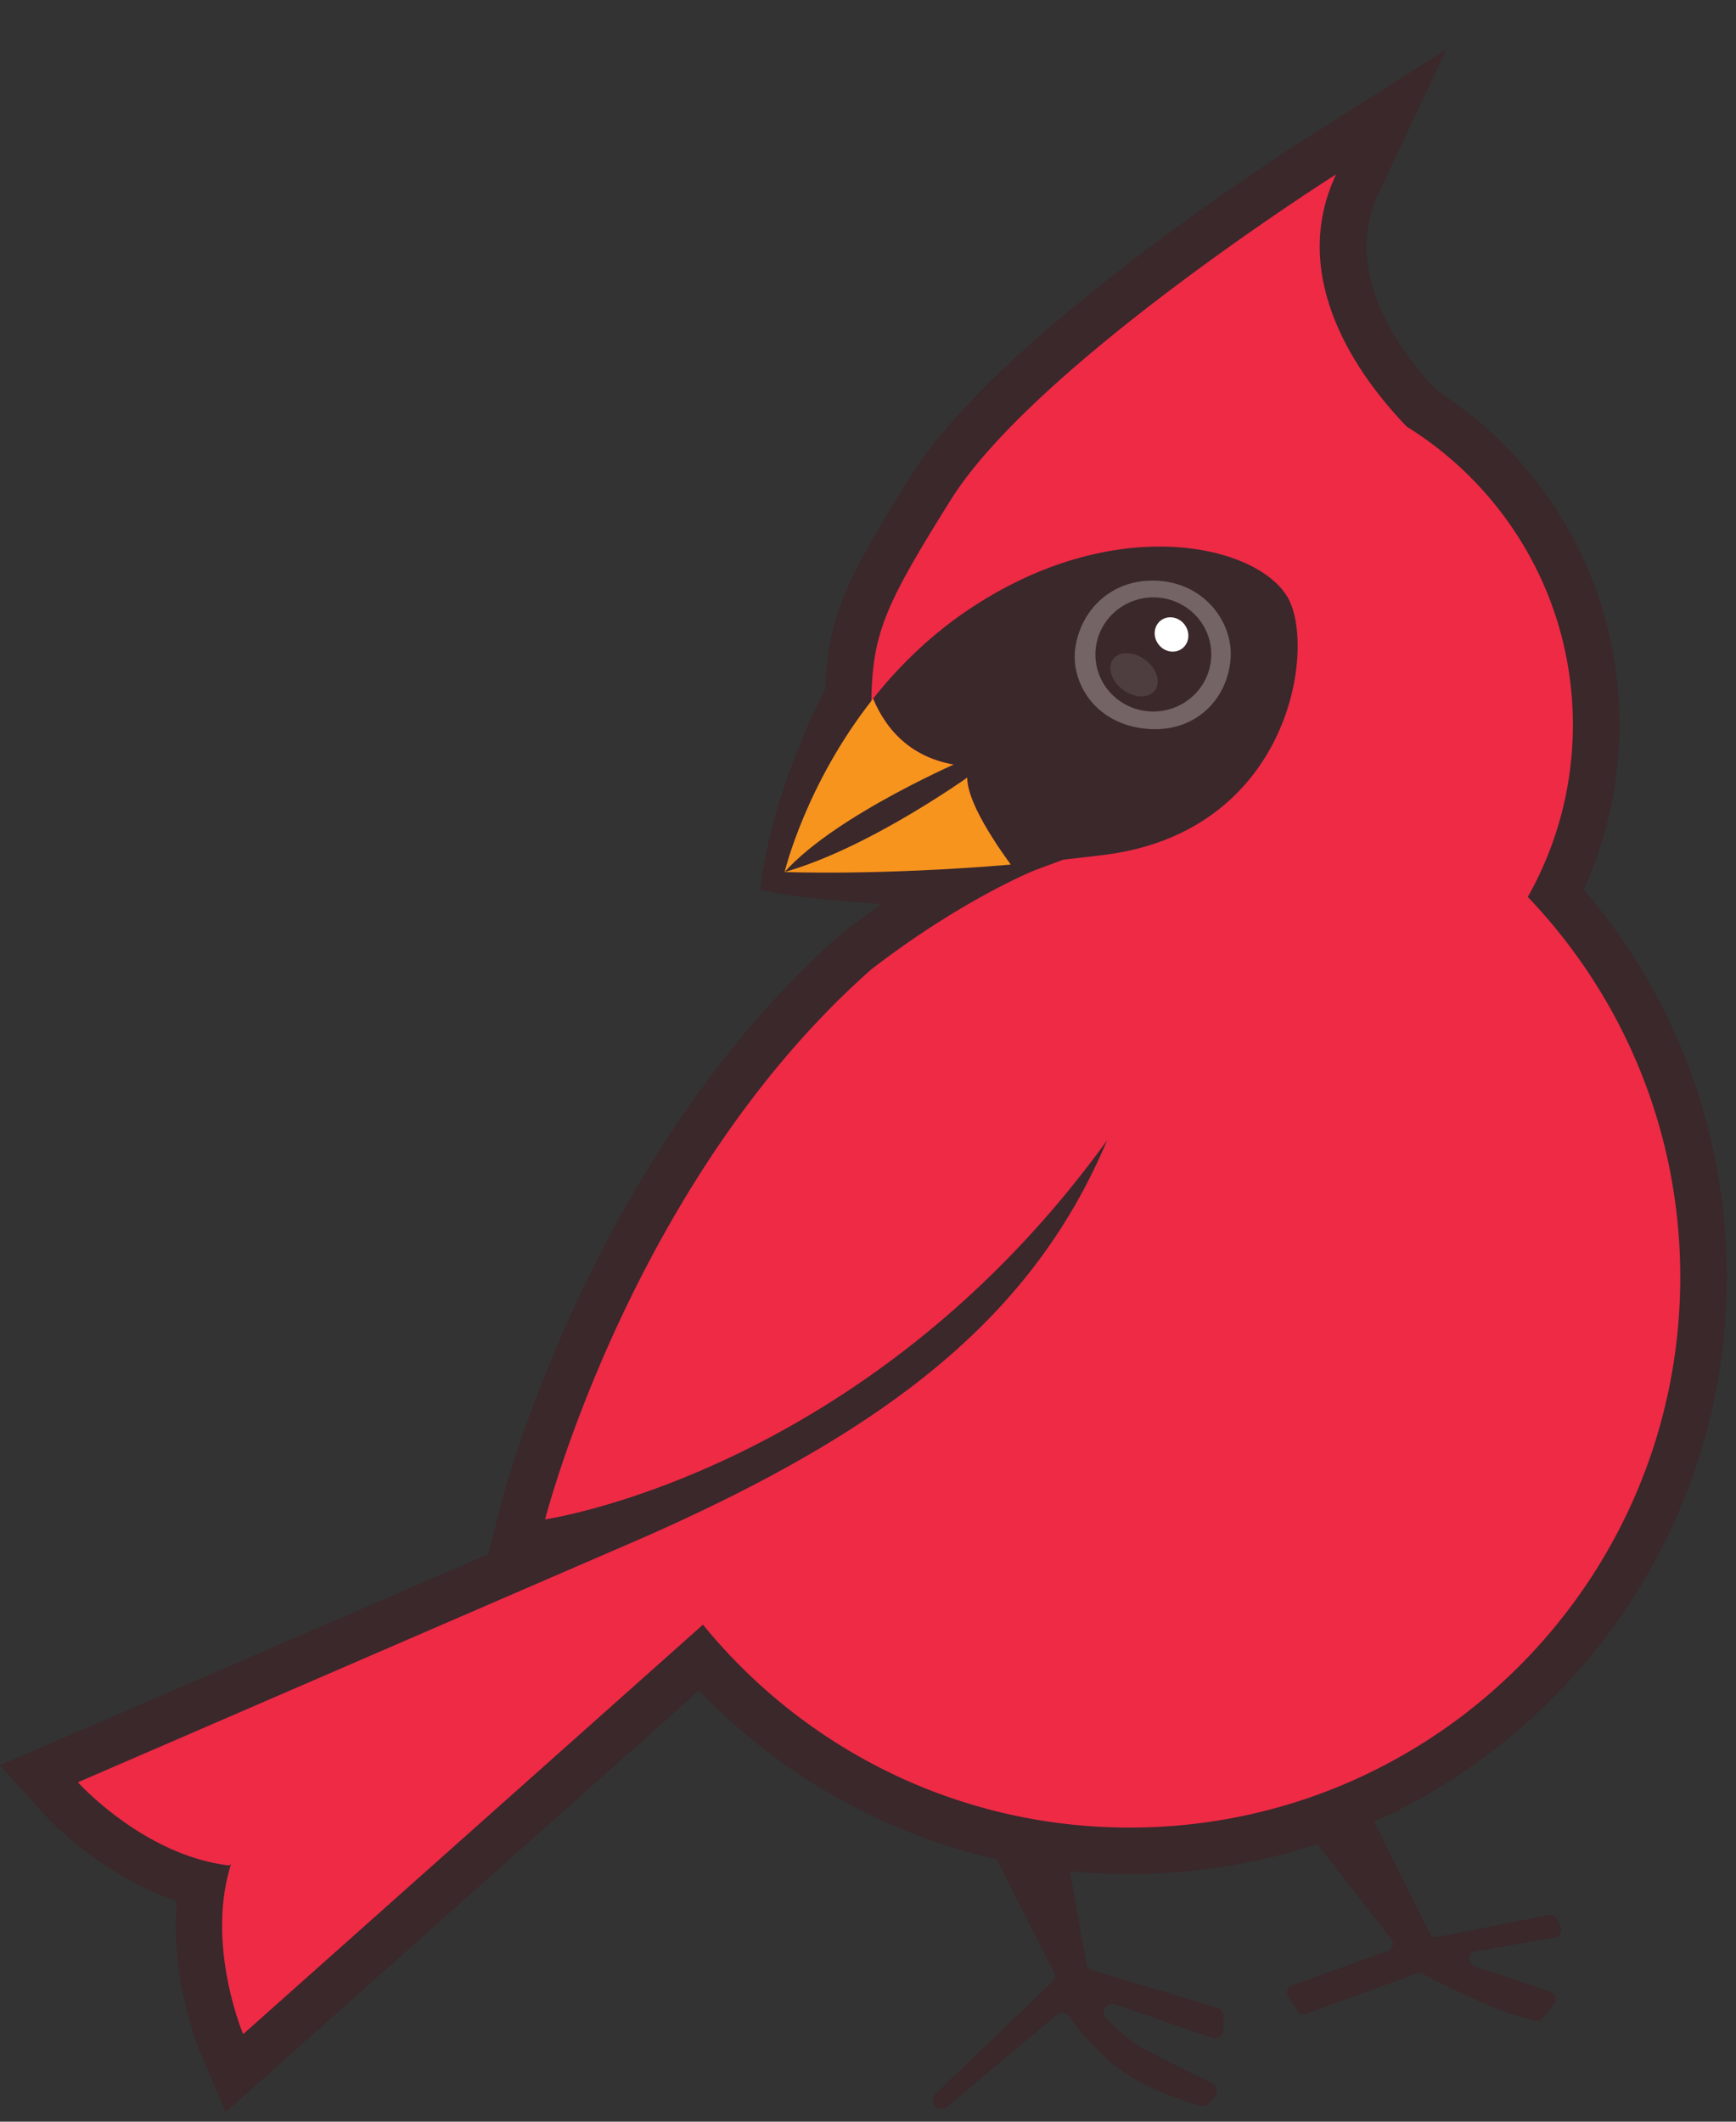 <?xml version="1.0" encoding="UTF-8"?>
<svg data-bbox="-0.01 51.46 1790.46 2138.54" clip-rule="evenodd" fill-rule="evenodd" image-rendering="optimizeQuality" text-rendering="geometricPrecision" shape-rendering="geometricPrecision" xmlns="http://www.w3.org/2000/svg" width="1.8in" height="2.2in" viewBox="0 0 1800 2200" data-type="color">
    <rect x="0" y="0" width="1800" height="2200" fill="#333333" stroke="none"/>
    <g>
        <path fill-rule="nonzero" fill="#3a282b" d="M862.67 701.03s-60.46 106.8-74.48 221.36c39.32 11.13 164.89 17.56 164.89 17.56l-90.41-238.91z" data-color="1"/>
        <path fill-rule="nonzero" fill="#3a282b" d="m978.74 1820.07 113.65 224.26c2.06 3.71 1.26 8.36-1.92 11.15l-120.29 115.51c-3.75 3.29-4.09 9.02-.78 12.75 3.24 3.65 8.79 4.04 12.53.92l113.63-95.24c4.01-3.37 10.03-2.64 13.08 1.61 9.42 13.08 30.11 39.39 55.89 57.1 28.35 19.5 66.13 31.43 80.2 35.46 3.4.96 7.01-.15 9.3-2.83l5.71-6.69c3.82-4.5 2.39-11.39-2.91-13.96-14.8-7.14-42.75-20.82-67.89-34.15-16.42-8.71-31-21.53-42.06-32.92-6.59-6.79.57-17.83 9.48-14.74l100 34.72c5.78 2 11.83-2.2 11.97-8.33l.32-14.03a9.053 9.053 0 0 0-6.43-8.85l-129.82-38.94c-2.6-.76-4.71-2.68-5.75-5.18l-43.67-245.52c-2.1-5.07-8.21-7.11-12.93-4.3l-88.04 20.06a9.03 9.03 0 0 0-3.28 12.14z" data-color="1"/>
        <path fill-rule="nonzero" fill="#3a282b" d="m1311.94 1843.11 130.72 167.59c3.26 4.19 1.48 10.36-3.5 12.15l-99.61 35.89c-4.76 1.71-6.65 7.4-3.87 11.63l9.65 14.67a7.784 7.784 0 0 0 9.19 3.04l114.43-41.81c2.07-.75 4.32-.61 6.28.42 15.53 8.14 86.93 44.93 117.67 48.42 2.59.3 5.15-.78 6.83-2.81l11.79-14.22c3.46-4.18 1.75-10.52-3.37-12.32-17.5-6.21-52.13-18.36-65.68-22.15-5.39-1.5-10.33-3.58-14.64-5.76-6.65-3.36-5.04-13.33 2.31-14.6l82.25-14.17c5.04-.86 7.9-6.25 5.79-10.89l-3.65-8.1a7.815 7.815 0 0 0-8.62-4.44l-115.26 22.79a7.816 7.816 0 0 1-8.5-4.18l-94.2-189.78a7.791 7.791 0 0 0-9.39-3.96l-62.86 20.37c-5.15 1.67-7.08 7.94-3.75 12.22z" data-color="1"/>
        <path fill-rule="nonzero" fill="#ee2a45" d="M229.9 2118.67c-1.56-3.68-34.42-82.5-20.18-164.87-83.79-20.33-144.12-86.5-146.89-89.57l-22.43-24.94 30.81-13.33c164.08-70.93 451.03-194.99 551.21-238.44-31.14 8.4-50.6 11.4-53.76 11.85l-35.75 5.19 8.91-35.01c3.7-14.6 93.85-359.9 345.44-582.28l1.24-1.04c54.53-42.07 102.85-70.26 134.85-86.96l-2.06.26c-25.44 3.17-51.75 6.43-71.2 6.43-10.94 0-39.96 0-48.26-23.15-15.09-41.97-22.72-86.08-22.72-131.11 0-93.49 5.87-117.85 86.5-246.5 89.81-143.25 393.97-336.61 406.87-344.78l70-44.26-35.26 74.94c-44.26 94.07 21.82 185.21 66.82 232.47 113.39 71.64 181 194.07 181 328.13 0 60.64-14.32 120.61-41.51 174.56 98.69 109.48 152.83 250.13 152.83 397.98 0 328.07-266.89 594.99-594.97 594.99-171.09 0-331.82-72.63-444.86-200.13l-483.44 430.53-13.15-30.94z" data-color="2"/>
        <path fill-rule="nonzero" fill="#3a282b" d="m1499.56 51.47-140 88.53c-13.08 8.3-321.74 204.52-414.41 352.38-80.09 127.76-90.2 156.83-90.2 259.32 0 47.79 8.13 94.64 24.14 139.26 7.32 20.4 23.62 32.9 48.59 37.32a983.308 983.308 0 0 0-53.93 38.83l-1.28.97-1.21 1.07c-257.09 227.26-349.06 579.54-352.85 594.43l-12.21 47.96c-130.67 56.56-322.15 139.35-444.57 192.26l-61.64 26.64 44.91 49.92c2.74 3.06 58.22 63.92 138.29 90.81-7.1 81.21 22.94 153.29 24.5 156.93l26.29 61.9 50.22-44.72 440.61-392.39c116.53 121.6 276.63 190.43 446.54 190.43 341.37 0 619.1-277.72 619.1-619.1 0-148.42-52.42-289.85-148.32-401.93 24.28-53.38 37-111.7 37-170.6 0-141.39-70.78-270.58-189.65-346.89-40.61-43.28-98.02-123.67-60.46-203.46l70.53-149.88zm-114.19 129.32c-51.71 109.87 26.81 213.44 73.29 261.62 103.35 64.18 172.22 178.67 172.22 309.28 0 64.82-17.04 125.64-46.75 178.36 97.87 102.47 158.07 241.26 158.07 394.17 0 315.26-255.57 570.83-570.83 570.83-178.56 0-337.85-82.04-442.48-210.41l-476.76 424.58s-39.09-92-12.65-176.12l-2.06 1.21c-88.56-10.54-156.63-86.22-156.63-86.22l587.43-254.25c252.38-111.53 402.46-227.89 479.67-411.41-249.09 344.75-582.68 393.03-582.68 393.03s89.11-350.12 338.04-570.17c93.93-72.48 169.32-102.76 169.32-102.76l32.67-12.17c14.59-16.1 3.51-21.03-18.99-21.03-35.75 0-100.28 12.47-136.18 12.47-14 0-23.65-1.89-25.56-7.17-13.78-38.42-21.29-79.8-21.29-122.96 0-89.32 4.96-109.47 82.82-233.68 87.92-140.28 399.33-337.22 399.33-337.22z" data-color="1"/>
        <path fill-rule="nonzero" fill="#3a282b" d="M1337.11 623.19c-26.63-56.21-174.51-94.65-328.35 5.92-42.64 27.87-76.63 61.46-103.5 95.41 13.25 31.71 41.26 67.02 100.54 70.22-12.46 19.61 16.91 67.09 42.26 101.78 30.37-2.54 62.79-5.83 96.76-10.07 189.32-23.67 218.89-207.06 192.28-263.26z" data-color="1"/>
        <path fill-rule="nonzero" fill="#f7941e" d="M1005.82 794.74c-59.29-3.21-87.29-38.53-100.54-70.24-70.07 88.53-91.72 179.68-91.72 179.68s95.62 3.97 234.51-7.67c-25.33-34.68-54.72-82.18-42.25-101.78z" data-color="3"/>
        <path fill-rule="nonzero" fill="#3a282b" d="M1001.33 787.17S867.11 844.3 813.54 904.2c91.83-26.07 199.98-105.37 199.98-105.37l-12.19-11.65z" data-color="1"/>
        <path fill-rule="nonzero" fill="#746465" d="M1275.87 684.33c-3.78 41.4-36.79 75.76-86.78 71.4-54.06-4.69-79.57-48.65-74.04-84.72 6.17-40.31 39.81-72.5 87.64-68.7 47.24 3.78 76.64 43.96 73.18 82.02z" data-color="4"/>
        <path fill-rule="nonzero" fill="#3a282b" d="M1255.87 676.44c1.18 32.67-24.75 60.09-57.89 61.29-33.15 1.18-60.97-24.32-62.15-56.99-1.18-32.64 24.75-60.08 57.9-61.28 33.14-1.18 60.99 24.32 62.14 56.97z" data-color="1"/>
        <path fill-rule="nonzero" fill="#4f3e3f" d="M1183.48 722.09c-6.17 0-13.1-2.33-19.26-6.94-11.96-8.97-16.44-23.15-10.04-31.71 3.11-4.14 8.21-6.19 14-6.19 6.17 0 13.1 2.32 19.26 6.94 11.94 8.96 16.44 23.15 10.03 31.71-3.09 4.14-8.19 6.2-13.98 6.2z" data-color="5"/>
        <path fill-rule="nonzero" fill="#ffffff" d="M1228.24 647.63c6.1 8.04 4.99 19.15-2.48 24.82-7.49 5.67-18.47 3.74-24.57-4.32-6.1-8.04-4.98-19.15 2.47-24.82 7.47-5.65 18.47-3.72 24.58 4.32z" data-color="6"/>
    </g>
</svg>
